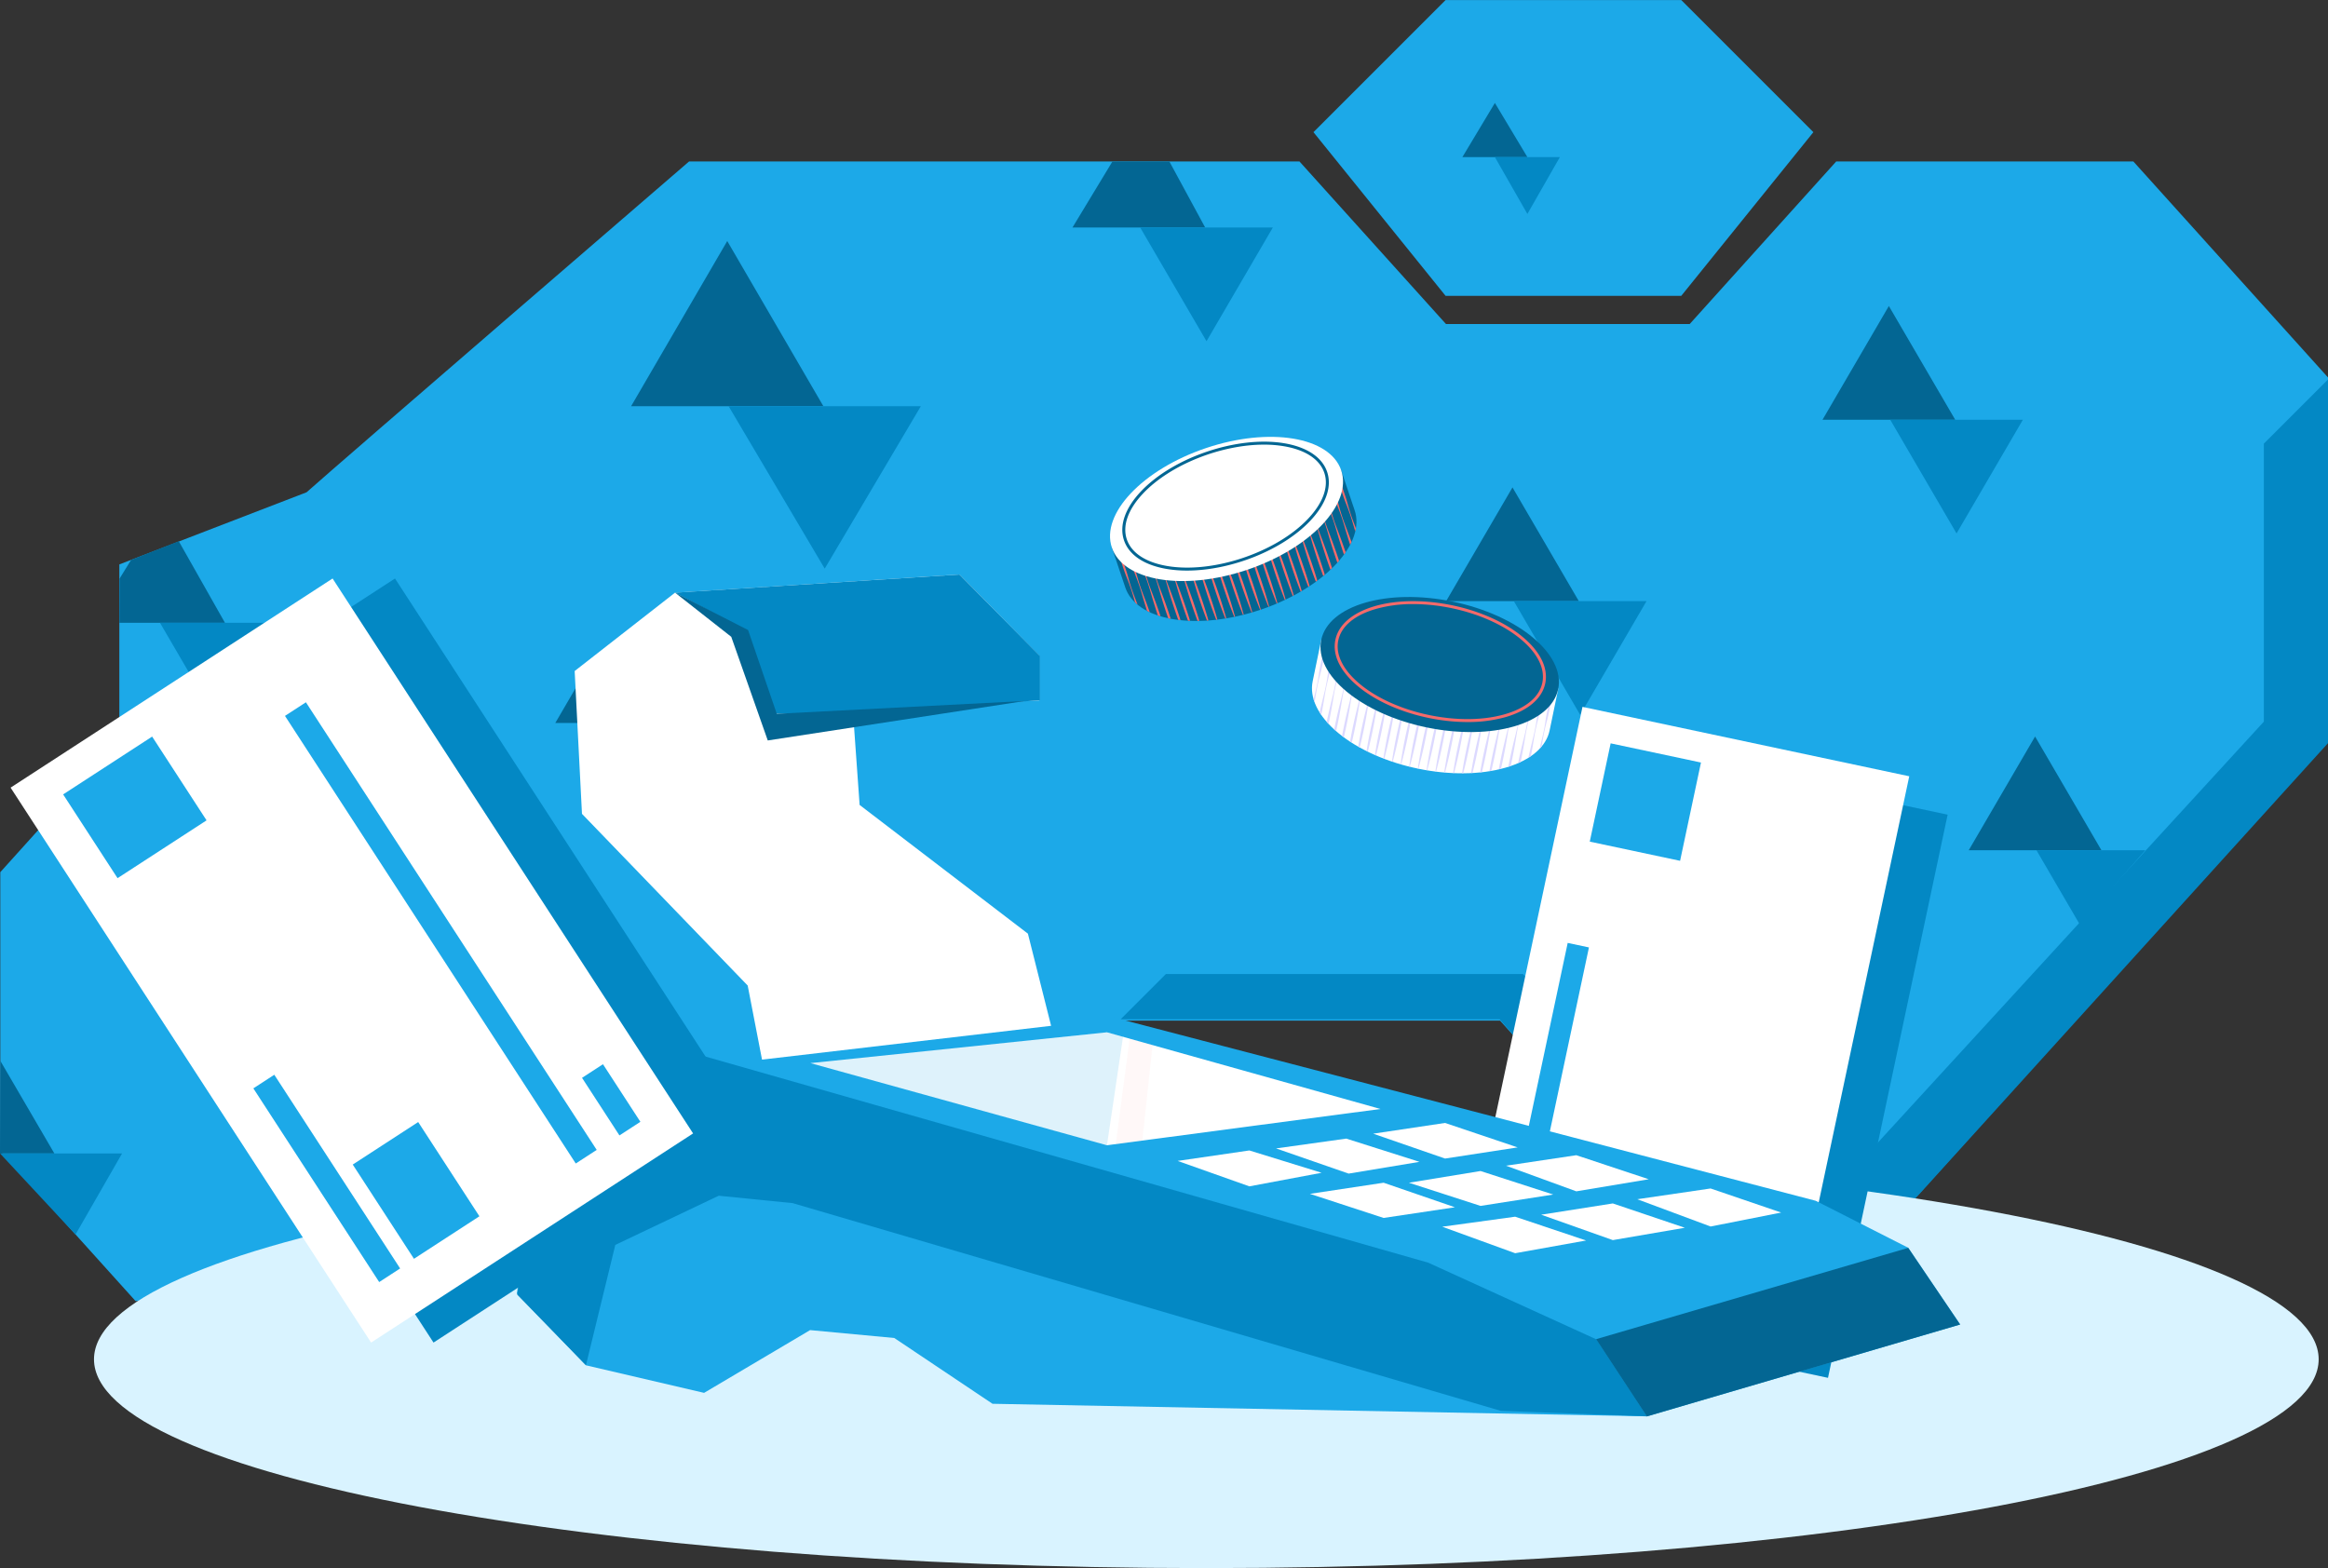 <svg xmlns="http://www.w3.org/2000/svg" width="859.757" height="579.169" viewBox="0 0 859.757 579.169">
  <rect x="0" y="0" width="859.757" height="579.169" fill="#333333" stroke="none"/>
  <g id="tntedc_img_1" transform="translate(-951 -2482)">
    <g id="Group_6643" data-name="Group 6643">
      <g id="Group_6640" data-name="Group 6640" transform="translate(10.079)">
        <g id="Group_6639" data-name="Group 6639">
          <g id="Group_6638" data-name="Group 6638">
            <path id="Path_21091" data-name="Path 21091" d="M10010.148,2628.795c11.554-10.353,141.253-122.179,141.253-122.179h225.432l54.1,60.038h90.017l54.1-60.038H10684.8l71.88,79.765v133.942l-151.051,167.619h-97.039l-57.668-63.994h-173.806l-93.323,103.561H9946.976l-49.946-55.426V2769.108l43.963-48.786V2655.44Z" transform="translate(-8956 35.023)" fill="#1ca9e8"/>
            <path id="Path_21095" data-name="Path 21095" d="M10756.678,2457.147l-23.687,23.686v102.676l-149.521,163.072h-60.905l-63.186-69.857h-131.874l-16.718,16.718h139.946l63.868,72.652h83.832l158.243-174.644Z" transform="translate(-8956 165.023)" fill="#0388c4"/>
            <path id="Path_21096" data-name="Path 21096" d="M10454.231,2423.348h87.038l48.793-60.454-48.793-48.792h-87.038l-48.793,48.792" transform="translate(-8979.438 167.922)" fill="#1ca9e8"/>
            <g id="Group_6628" data-name="Group 6628" transform="translate(60 7.023)">
              <path id="Polygon_5" data-name="Polygon 5" d="M24.5,0,49,42H0Z" transform="translate(1415 2655)" fill="#036693"/>
              <path id="Polygon_6" data-name="Polygon 6" d="M24.5,0,49,42H0Z" transform="translate(1489 2739) rotate(180)" fill="#0388c4"/>
            </g>
            <g id="Group_6629" data-name="Group 6629" transform="translate(199 -59.977)">
              <path id="Polygon_5-2" data-name="Polygon 5" d="M24.5,0,49,42H0Z" transform="translate(1415 2655)" fill="#036693"/>
              <path id="Polygon_6-2" data-name="Polygon 6" d="M24.5,0,49,42H0Z" transform="translate(1489 2739) rotate(180)" fill="#0388c4"/>
            </g>
            <g id="Group_6630" data-name="Group 6630" transform="translate(253 99.023)">
              <path id="Polygon_5-3" data-name="Polygon 5" d="M24.5,0,49,42H0Z" transform="translate(1415 2655)" fill="#036693"/>
              <path id="Path_21097" data-name="Path 21097" d="M32.944,14.475,49,42H8.783Z" transform="translate(1489 2739) rotate(180)" fill="#0388c4"/>
            </g>
            <g id="Group_6631" data-name="Group 6631" transform="translate(-269 70.023)">
              <path id="Polygon_5-4" data-name="Polygon 5" d="M14,0,28,24H0Z" transform="translate(1415 2655)" fill="#036693"/>
              <path id="Polygon_6-3" data-name="Polygon 6" d="M14,0,28,23H0Z" transform="translate(1457 2702) rotate(180)" fill="#ffa2a2"/>
            </g>
            <g id="Group_6632" data-name="Group 6632" transform="translate(-78 -130.977)">
              <path id="Path_21098" data-name="Path 21098" d="M35.8,17.653,49,42H0L14.733,17.653Z" transform="translate(1415 2655)" fill="#036693"/>
              <path id="Polygon_6-4" data-name="Polygon 6" d="M24.5,0,49,42H0Z" transform="translate(1489 2739) rotate(180)" fill="#0388c4"/>
            </g>
            <g id="Group_6633" data-name="Group 6633" transform="translate(-440 15.023)">
              <path id="Path_21099" data-name="Path 21099" d="M31.943,11.872,49,42H10.015l.051-16.3,4.279-6.93Z" transform="translate(1415 2655)" fill="#036693"/>
              <path id="Polygon_6-5" data-name="Polygon 6" d="M24.5,0,49,42H0Z" transform="translate(1489 2739) rotate(180)" fill="#0388c4"/>
            </g>
            <g id="Group_6634" data-name="Group 6634" transform="translate(-503 211.023)">
              <path id="Path_21100" data-name="Path 21100" d="M29.106,7.9,49,42H28.921Z" transform="translate(1415 2655)" fill="#036693"/>
              <path id="Path_21101" data-name="Path 21101" d="M45.066,42H0L17.194,12.056Z" transform="translate(1489 2739) rotate(180)" fill="#0388c4"/>
            </g>
            <g id="Group_6636" data-name="Group 6636" transform="translate(66 -134.977)">
              <path id="Path_27926" data-name="Path 27926" d="M12,0,24,20H0Z" transform="translate(1415 2655)" fill="#036693"/>
              <path id="Polygon_6-6" data-name="Polygon 6" d="M12,0,24,21H0Z" transform="translate(1451 2696) rotate(180)" fill="#0388c4"/>
            </g>
            <g id="Group_6637" data-name="Group 6637" transform="translate(-241 -83.977)">
              <path id="Polygon_5-5" data-name="Polygon 5" d="M35.5,0,71,61H0Z" transform="translate(1415 2655)" fill="#036693"/>
              <path id="Polygon_6-7" data-name="Polygon 6" d="M35.5,0,71,60H0Z" transform="translate(1522 2776) rotate(180)" fill="#0388c4"/>
            </g>
            <path id="Path_21102" data-name="Path 21102" d="M10517.828,2316.977l41.92,48.774Z" transform="translate(-8956 165.023)" fill="#0388c4"/>
          </g>
        </g>
      </g>
      <g id="Group_6642" data-name="Group 6642" transform="translate(-43.348 -56.564)">
        <path id="Path_21094" data-name="Path 21094" d="M410.8,0C637.679,0,821.6,34.528,821.6,77.121s-183.922,77.121-410.8,77.121S0,119.714,0,77.121,183.922,0,410.8,0Z" transform="translate(1029.059 2963.49)" fill="#d9f3ff"/>
        <g id="Group_6626" data-name="Group 6626" transform="translate(1626.273 2752.255) rotate(45)">
          <path id="Path_27927" data-name="Path 27927" d="M0,0H212.542V123.314H0Z" transform="matrix(-0.545, -0.839, 0.839, -0.545, 135.81, 245.414)" fill="#0388c4"/>
          <rect id="Rectangle_638" data-name="Rectangle 638" width="212.542" height="123.314" transform="matrix(-0.545, -0.839, 0.839, -0.545, 115.758, 245.414)" fill="#fff"/>
          <rect id="Rectangle_639" data-name="Rectangle 639" width="37.095" height="34.087" transform="matrix(-0.545, -0.839, 0.839, -0.545, 37.02, 100.385)" fill="#1ca9e8"/>
          <rect id="Rectangle_640" data-name="Rectangle 640" width="111.284" height="8.02" transform="matrix(-0.545, -0.839, 0.839, -0.545, 118.358, 225.969)" fill="#1ca9e8"/>
          <rect id="Rectangle_641" data-name="Rectangle 641" width="22.056" height="8.02" transform="matrix(-0.545, -0.839, 0.839, -0.545, 129.386, 218.951)" fill="#fdebeb"/>
        </g>
        <g id="Group_6641" data-name="Group 6641" transform="translate(1185.216 2750.061)">
          <g id="Group_6622" data-name="Group 6622" transform="translate(0 0)">
            <line id="Line_2" data-name="Line 2" y1="13.355" x2="1.282" transform="translate(380.796 0)" fill="#386167"/>
            <path id="Path_21076" data-name="Path 21076" d="M219.36,305.385l-44.891,20.94-11.664,70.441L188.345,423.3l43.623,10.178L271.117,410.3l31.09,2.911,36.28,24.3,241.652,4.636,115.683-33.925-19.153-28.334-34.174-17.358L375.319,292.756H359.854Z" transform="translate(-162.806 -130.529)" fill="#1ca9e8"/>
            <path id="Path_21077" data-name="Path 21077" d="M188.314,421.6l10.845-44.448,38.188-18.163,27.279,2.73,261.588,76.734,53.923,2.016-18.628-28.415L499.331,383.7l-280.31-79.94-45.28,21.7-10.8,70.076Z" transform="translate(-162.785 -128.853)" fill="#0388c4"/>
            <path id="Path_21078" data-name="Path 21078" d="M256.885,310.687l109.536,30.344,101.008-13.4L366.421,299.311Z" transform="translate(-148.476 -129.531)" fill="#fff"/>
            <path id="Path_21079" data-name="Path 21079" d="M374.6,341.045l26.48-3.867,26.684,8.246-26.684,5.014Z" transform="translate(-130.547 -123.763)" fill="#fff"/>
            <path id="Path_21080" data-name="Path 21080" d="M406.139,337.006l26.8,9.3,26.161-4.342-27.034-8.586Z" transform="translate(-125.742 -124.341)" fill="#fff"/>
            <path id="Path_21081" data-name="Path 21081" d="M437.272,332.332l26.539,9.181,26.807-4.117-26.807-9.035Z" transform="translate(-121 -125.106)" fill="#fff"/>
            <path id="Path_21082" data-name="Path 21082" d="M416.989,351.632l27.219,8.9,26.336-3.944-26.336-9.064Z" transform="translate(-124.09 -122.187)" fill="#fff"/>
            <path id="Path_21083" data-name="Path 21083" d="M448.725,348.1l26.44,8.554,26.848-4.2-26.848-8.684Z" transform="translate(-119.256 -122.759)" fill="#fff"/>
            <path id="Path_21084" data-name="Path 21084" d="M479.844,342.583l25.951-3.881,26.751,8.884-26.751,4.458Z" transform="translate(-114.516 -123.531)" fill="#fff"/>
            <path id="Path_21085" data-name="Path 21085" d="M459.4,362.112l26.922-3.7,26.208,8.789-26.208,4.7Z" transform="translate(-117.629 -120.529)" fill="#fff"/>
            <path id="Path_21086" data-name="Path 21086" d="M491.112,358.325l26.454-4.163,26.6,8.984-26.6,4.559Z" transform="translate(-112.8 -121.176)" fill="#fff"/>
            <path id="Path_21087" data-name="Path 21087" d="M521.906,353.34l27.074-3.974,26.067,8.894-26.067,5.153Z" transform="translate(-108.109 -121.907)" fill="#fff"/>
            <path id="Path_21088" data-name="Path 21088" d="M250.539,331.751,357.3,319.26l-8.568-34.033-62.15-47.541-2.527-35.374,68.914-3.227V182.527l-29.511-29.952L218.388,159.3l-37.043,28.927,2.7,52.751,61.2,63.411Z" transform="translate(-159.982 -151.881)" fill="#fff"/>
            <path id="Path_21089" data-name="Path 21089" d="M213.536,159.288l26.69,14.209,10.283,30.49h29.9l67.845-4.97V182.642l-29.706-30.06Z" transform="translate(-155.079 -151.88)" fill="#0388c4"/>
            <path id="Path_21103" data-name="Path 21103" d="M256,310.328l110.644,30.541,5.947-40.161-5.964-1.617Z" transform="translate(-148.71 -129.311)" fill="#1ca9e8" opacity="0.141"/>
            <path id="Path_21104" data-name="Path 21104" d="M346.843,339.115l9.819-1.33,3.784-35.321-8.47-2.342Z" transform="translate(-125.655 -128.002)" fill="#f06969" opacity="0.05"/>
            <path id="Path_21105" data-name="Path 21105" d="M508.721,402.124,623.975,368.4l19.188,28.312-115.7,33.949Z" transform="translate(-110.118 -119.008)" fill="#036693"/>
          </g>
          <path id="Path_21090" data-name="Path 21090" d="M15527.385,104.495l20.762,16.306,13.484,38.282,94.949-14.582-91.629,4.728-10.588-30.925Z" transform="translate(-15468.952 -97.095)" fill="#036693"/>
        </g>
        <g id="Group_6625" data-name="Group 6625" transform="translate(998.348 2752.36)">
          <rect id="Rectangle_636" data-name="Rectangle 636" width="244.291" height="141.735" transform="matrix(-0.545, -0.839, 0.839, -0.545, 156.097, 282.074)" fill="#0388c4"/>
          <rect id="Rectangle_638-2" data-name="Rectangle 638" width="244.291" height="141.735" transform="matrix(-0.545, -0.839, 0.839, -0.545, 133.05, 282.074)" fill="#fff"/>
          <rect id="Rectangle_639-2" data-name="Rectangle 639" width="36.874" height="39.179" transform="matrix(-0.545, -0.839, 0.839, -0.545, 39.412, 110.548)" fill="#1ca9e8"/>
          <rect id="Rectangle_640-2" data-name="Rectangle 640" width="85.271" height="9.219" transform="matrix(-0.545, -0.839, 0.839, -0.545, 136.038, 259.724)" fill="#1ca9e8"/>
          <rect id="Rectangle_641-2" data-name="Rectangle 641" width="25.351" height="9.219" transform="matrix(-0.545, -0.839, 0.839, -0.545, 224.766, 205.565)" fill="#1ca9e8"/>
          <rect id="Rectangle_642" data-name="Rectangle 642" width="41.483" height="28.808" transform="matrix(-0.545, -0.839, 0.839, -0.545, 148.881, 251.13)" fill="#1ca9e8"/>
          <rect id="Rectangle_643" data-name="Rectangle 643" width="197.046" height="9.219" transform="matrix(-0.545, -0.839, 0.839, -0.545, 208.634, 215.936)" fill="#1ca9e8"/>
        </g>
        <g id="Group_6396" data-name="Group 6396" transform="translate(1574.615 2824.18) rotate(180)">
          <g id="Group_6359" data-name="Group 6359" transform="translate(0 0)">
            <g id="Group_6353" data-name="Group 6353" transform="translate(4.765)">
              <g id="Group_6324" data-name="Group 6324" transform="translate(0)">
                <path id="Path_20817" data-name="Path 20817" d="M0,31.33,87.518,49.45,90.715,34h0c1.232-5.946-1.809-12.777-9.414-19.082C66.092,2.309,38.386-3.426,19.418,2.109,9.933,4.876,4.429,9.937,3.2,15.885h0Z" fill="#fff"/>
              </g>
              <g id="Group_6352" data-name="Group 6352" transform="translate(2.018 0.006)">
                <g id="Group_6325" data-name="Group 6325" transform="translate(0 9.043)">
                  <path id="Path_20818" data-name="Path 20818" d="M4.133.869c.243-.294.5-.585.772-.869-.192.79-.373,1.584-.573,2.374-.4,1.623-.8,3.25-1.1,4.9C2.9,8.91,2.7,10.577,2.411,12.226a98.864,98.864,0,0,1-2.33,9.767L0,21.975a98.848,98.848,0,0,1,1.742-9.89c.389-1.627.861-3.237,1.213-4.874.379-1.629.662-3.278.936-4.931C3.965,1.809,4.054,1.339,4.133.869Z" fill="#dcd9ff"/>
                </g>
                <g id="Group_6326" data-name="Group 6326" transform="translate(3.219 5.721)">
                  <path id="Path_20819" data-name="Path 20819" d="M4.884.618C5.19.407,5.508.2,5.832,0c-.47,2.125-.964,4.248-1.5,6.361-.4,1.625-.8,3.25-1.1,4.9C2.9,12.9,2.7,14.564,2.411,16.213A98.717,98.717,0,0,1,.081,25.98L0,25.964a99.263,99.263,0,0,1,1.74-9.89c.391-1.627.863-3.239,1.212-4.874.381-1.629.664-3.28.936-4.931C4.194,4.38,4.53,2.5,4.884.618Z" fill="#dcd9ff"/>
                </g>
                <g id="Group_6327" data-name="Group 6327" transform="translate(6.438 3.744)">
                  <path id="Path_20820" data-name="Path 20820" d="M5.442.438C5.756.29,6.074.142,6.4,0q-.933,4.523-2.07,9c-.4,1.623-.8,3.25-1.1,4.9-.328,1.639-.533,3.306-.822,4.955a98.85,98.85,0,0,1-2.33,9.767L0,28.607a98.814,98.814,0,0,1,1.74-9.89c.391-1.627.863-3.237,1.213-4.874.381-1.629.663-3.278.936-4.931Q4.578,4.658,5.442.438Z" fill="#dcd9ff"/>
                </g>
                <g id="Group_6328" data-name="Group 6328" transform="translate(9.657 2.402)">
                  <path id="Path_20821" data-name="Path 20821" d="M3.233,15.911c-.328,1.641-.533,3.306-.822,4.955a98.708,98.708,0,0,1-2.33,9.767L0,30.617a98.634,98.634,0,0,1,1.74-9.89c.391-1.627.863-3.239,1.213-4.874.381-1.629.664-3.28.936-4.931C4.465,7.36,5.126,3.813,5.895.29c.294-.1.6-.2.9-.29Q5.727,5.539,4.333,11.013C3.928,12.638,3.531,14.264,3.233,15.911Z" fill="#dcd9ff"/>
                </g>
                <g id="Group_6329" data-name="Group 6329" transform="translate(12.876 1.466)">
                  <path id="Path_20822" data-name="Path 20822" d="M4.331,12.617c-.4,1.623-.8,3.25-1.1,4.9C2.9,19.153,2.7,20.82,2.411,22.469a99.414,99.414,0,0,1-2.33,9.767L0,32.218a98.824,98.824,0,0,1,1.74-9.89c.391-1.627.863-3.237,1.212-4.874.381-1.629.664-3.278.936-4.931C4.558,8.391,5.346,4.281,6.282.2c.271-.067.539-.138.812-.2C6.321,4.236,5.389,8.438,4.331,12.617Z" fill="#dcd9ff"/>
                </g>
                <g id="Group_6330" data-name="Group 6330" transform="translate(16.094 0.792)">
                  <path id="Path_20823" data-name="Path 20823" d="M4.331,13.956c-.4,1.625-.8,3.25-1.1,4.9-.328,1.641-.535,3.306-.823,4.955A98.723,98.723,0,0,1,.081,33.575L0,33.559a98.642,98.642,0,0,1,1.74-9.89c.391-1.627.863-3.239,1.212-4.874.381-1.629.664-3.28.936-4.931C4.635,9.252,5.52,4.666,6.608.124,6.85.083,7.1.04,7.342,0,6.531,4.692,5.5,9.339,4.331,13.956Z" fill="#dcd9ff"/>
                </g>
                <g id="Group_6331" data-name="Group 6331" transform="translate(19.313 0.35)">
                  <path id="Path_20824" data-name="Path 20824" d="M4.331,15.065c-.4,1.623-.8,3.25-1.1,4.9C2.9,21.6,2.7,23.269,2.409,24.916A98.765,98.765,0,0,1,.081,34.685L0,34.667a98.715,98.715,0,0,1,1.74-9.89c.391-1.627.863-3.237,1.212-4.874.381-1.629.664-3.28.936-4.931C4.7,9.965,5.658,4.988,6.88.065,7.1.041,7.317.022,7.534,0,6.7,5.069,5.593,10.083,4.331,15.065Z" fill="#dcd9ff"/>
                </g>
                <g id="Group_6332" data-name="Group 6332" transform="translate(22.532 0.099)">
                  <path id="Path_20825" data-name="Path 20825" d="M4.331,15.982c-.4,1.625-.8,3.25-1.1,4.9C2.9,22.52,2.7,24.185,2.409,25.834A98.719,98.719,0,0,1,.081,35.6L0,35.585A98.6,98.6,0,0,1,1.74,25.7c.391-1.627.863-3.239,1.213-4.874.381-1.631.663-3.28.936-4.931C4.753,10.555,5.8,5.257,7.139.02,7.315.01,7.492.008,7.67,0,6.819,5.381,5.668,10.7,4.331,15.982Z" fill="#dcd9ff"/>
                </g>
                <g id="Group_6333" data-name="Group 6333" transform="translate(25.751 0)">
                  <path id="Path_20826" data-name="Path 20826" d="M4.331,16.746c-.4,1.625-.8,3.252-1.1,4.9C2.9,23.285,2.7,24.951,2.409,26.6A98.818,98.818,0,0,1,.081,36.368L0,36.35a98.824,98.824,0,0,1,1.74-9.89c.391-1.627.863-3.239,1.213-4.874.381-1.629.663-3.278.936-4.931C4.795,11.053,5.906,5.492,7.348,0c.144,0,.29.008.434.008C6.923,5.648,5.731,11.219,4.331,16.746Z" fill="#dcd9ff"/>
                </g>
                <g id="Group_6334" data-name="Group 6334" transform="translate(28.97 0.069)">
                  <path id="Path_20827" data-name="Path 20827" d="M4.331,17.344c-.4,1.625-.8,3.25-1.1,4.9C2.9,23.883,2.7,25.548,2.409,27.2A98.724,98.724,0,0,1,.081,36.964L0,36.948a98.616,98.616,0,0,1,1.74-9.89c.391-1.627.863-3.239,1.213-4.874.381-1.631.662-3.28.936-4.931A174.681,174.681,0,0,1,7.508,0c.12,0,.241,0,.361.008A173.829,173.829,0,0,1,4.331,17.344Z" fill="#dcd9ff"/>
                </g>
                <g id="Group_6335" data-name="Group 6335" transform="translate(32.189 0.287)">
                  <path id="Path_20828" data-name="Path 20828" d="M4.331,17.795c-.4,1.623-.8,3.25-1.1,4.9C2.9,24.331,2.7,26,2.409,27.645A98.741,98.741,0,0,1,.081,37.414L0,37.4a98.728,98.728,0,0,1,1.74-9.89c.391-1.627.863-3.239,1.213-4.874.381-1.629.661-3.28.936-4.931A173.617,173.617,0,0,1,7.627,0c.1.008.205.014.308.024A173.2,173.2,0,0,1,4.331,17.795Z" fill="#dcd9ff"/>
                </g>
                <g id="Group_6336" data-name="Group 6336" transform="translate(35.408 0.632)">
                  <path id="Path_20829" data-name="Path 20829" d="M4.331,18.115c-.4,1.625-.8,3.25-1.1,4.9-.328,1.641-.535,3.306-.824,4.955A99.267,99.267,0,0,1,.081,37.734L0,37.716a98.7,98.7,0,0,1,1.74-9.888c.389-1.629.861-3.239,1.212-4.874.381-1.631.662-3.28.936-4.933A171.762,171.762,0,0,1,7.713,0L7.98.034A172.1,172.1,0,0,1,4.331,18.115Z" fill="#dcd9ff"/>
                </g>
                <g id="Group_6337" data-name="Group 6337" transform="translate(38.627 1.098)">
                  <path id="Path_20830" data-name="Path 20830" d="M4.331,18.314c-.4,1.625-.8,3.252-1.1,4.9-.328,1.641-.535,3.308-.823,4.955A99.137,99.137,0,0,1,.081,37.933L0,37.918a98.746,98.746,0,0,1,1.74-9.89c.389-1.627.861-3.239,1.213-4.874.381-1.629.662-3.28.936-4.931A171.351,171.351,0,0,1,7.767,0c.081.012.162.03.243.043A171.475,171.475,0,0,1,4.331,18.314Z" fill="#dcd9ff"/>
                </g>
                <g id="Group_6338" data-name="Group 6338" transform="translate(41.845 1.683)">
                  <path id="Path_20831" data-name="Path 20831" d="M8.02.049A170.935,170.935,0,0,1,4.331,18.4c-.4,1.625-.8,3.25-1.1,4.9C2.9,24.936,2.7,26.6,2.409,28.249a98.858,98.858,0,0,1-2.33,9.767L0,38a98.606,98.606,0,0,1,1.74-9.89c.389-1.627.861-3.239,1.213-4.874.381-1.631.661-3.28.936-4.933A171,171,0,0,1,7.789,0C7.866.016,7.943.032,8.02.049Z" fill="#dcd9ff"/>
                </g>
                <g id="Group_6339" data-name="Group 6339" transform="translate(45.062 2.423)">
                  <path id="Path_20832" data-name="Path 20832" d="M4.333,18.322c-.4,1.625-.8,3.25-1.1,4.9-.328,1.641-.535,3.306-.823,4.955a98.609,98.609,0,0,1-2.33,9.767L0,37.926a99.282,99.282,0,0,1,1.742-9.89c.389-1.627.861-3.239,1.213-4.874.381-1.629.662-3.28.936-4.931A171.7,171.7,0,0,1,7.769,0c.081.02.162.038.241.057A171.82,171.82,0,0,1,4.333,18.322Z" fill="#dcd9ff"/>
                </g>
                <g id="Group_6340" data-name="Group 6340" transform="translate(48.281 3.278)">
                  <path id="Path_20833" data-name="Path 20833" d="M4.333,18.134c-.4,1.625-.8,3.25-1.1,4.9-.328,1.641-.533,3.306-.822,4.955a98.712,98.712,0,0,1-2.33,9.767L0,37.736a99.277,99.277,0,0,1,1.742-9.888c.389-1.629.861-3.239,1.213-4.876.379-1.629.662-3.278.936-4.931A172.005,172.005,0,0,1,7.719,0l.259.075A171.791,171.791,0,0,1,4.333,18.134Z" fill="#dcd9ff"/>
                </g>
                <g id="Group_6341" data-name="Group 6341" transform="translate(51.5 4.248)">
                  <path id="Path_20834" data-name="Path 20834" d="M4.333,17.83c-.4,1.625-.8,3.252-1.1,4.9-.328,1.641-.533,3.308-.821,4.955A98.589,98.589,0,0,1,.081,37.45L0,37.434a98.724,98.724,0,0,1,1.742-9.89c.389-1.627.861-3.239,1.213-4.874.379-1.629.661-3.28.936-4.931A173.151,173.151,0,0,1,7.638,0c.1.032.194.067.292.1A173.438,173.438,0,0,1,4.333,17.83Z" fill="#dcd9ff"/>
                </g>
                <g id="Group_6342" data-name="Group 6342" transform="translate(54.719 5.336)">
                  <path id="Path_20835" data-name="Path 20835" d="M4.333,17.41c-.4,1.625-.8,3.25-1.1,4.9-.328,1.639-.533,3.306-.822,4.955a98.865,98.865,0,0,1-2.33,9.767L0,37.011a98.693,98.693,0,0,1,1.742-9.888c.389-1.629.861-3.239,1.213-4.874.379-1.631.661-3.28.936-4.933A174.427,174.427,0,0,1,7.526,0c.115.043.223.093.336.138A175.492,175.492,0,0,1,4.333,17.41Z" fill="#dcd9ff"/>
                </g>
                <g id="Group_6343" data-name="Group 6343" transform="translate(57.938 6.588)">
                  <path id="Path_20836" data-name="Path 20836" d="M4.333,16.823c-.4,1.625-.8,3.25-1.1,4.9-.328,1.641-.533,3.306-.822,4.955a98.582,98.582,0,0,1-2.33,9.767L0,36.427a98.76,98.76,0,0,1,1.742-9.89c.389-1.627.861-3.239,1.212-4.874.379-1.629.662-3.28.936-4.931C4.8,11.1,5.918,5.518,7.37,0c.132.055.271.1.4.164C6.914,5.776,5.725,11.321,4.333,16.823Z" fill="#dcd9ff"/>
                </g>
                <g id="Group_6344" data-name="Group 6344" transform="translate(61.157 7.992)">
                  <path id="Path_20837" data-name="Path 20837" d="M4.333,16.086c-.4,1.623-.8,3.25-1.1,4.9C2.9,22.625,2.7,24.29,2.411,25.939a98.851,98.851,0,0,1-2.33,9.767L0,35.688A98.683,98.683,0,0,1,1.742,25.8c.389-1.629.861-3.239,1.212-4.876.379-1.629.662-3.278.936-4.931C4.759,10.616,5.816,5.279,7.172,0c.158.079.322.15.48.229C6.8,5.569,5.658,10.845,4.333,16.086Z" fill="#dcd9ff"/>
                </g>
                <g id="Group_6345" data-name="Group 6345" transform="translate(64.376 9.556)">
                  <path id="Path_20838" data-name="Path 20838" d="M4.333,15.188c-.4,1.625-.8,3.25-1.1,4.9C2.9,21.726,2.7,23.391,2.411,25.04a98.731,98.731,0,0,1-2.33,9.767L0,34.792A98.733,98.733,0,0,1,1.742,24.9c.389-1.627.861-3.239,1.211-4.874.381-1.629.663-3.28.938-4.931C4.71,10.024,5.687,4.984,6.931,0c.192.107.385.211.575.318C6.673,5.322,5.577,10.271,4.333,15.188Z" fill="#dcd9ff"/>
                </g>
                <g id="Group_6346" data-name="Group 6346" transform="translate(67.594 11.316)">
                  <path id="Path_20839" data-name="Path 20839" d="M4.333,14.1c-.4,1.623-.8,3.25-1.1,4.9C2.9,20.632,2.7,22.3,2.411,23.948a98.857,98.857,0,0,1-2.33,9.767L0,33.7a99.37,99.37,0,0,1,1.74-9.89c.391-1.627.863-3.237,1.212-4.874.381-1.629.664-3.278.938-4.931.76-4.7,1.661-9.374,2.778-14,.209.134.417.271.624.4C6.487,5.006,5.478,9.566,4.333,14.1Z" fill="#dcd9ff"/>
                </g>
                <g id="Group_6347" data-name="Group 6347" transform="translate(70.813 13.31)">
                  <path id="Path_20840" data-name="Path 20840" d="M3.233,17.664C2.9,19.305,2.7,20.97,2.411,22.619a98.635,98.635,0,0,1-2.33,9.767L0,32.37a98.618,98.618,0,0,1,1.74-9.89c.391-1.627.863-3.239,1.213-4.874.381-1.629.663-3.28.936-4.931C4.578,8.422,5.391,4.194,6.363,0c.227.166.444.338.666.508-.76,4.115-1.669,8.2-2.7,12.259C3.928,14.392,3.531,16.017,3.233,17.664Z" fill="#dcd9ff"/>
                </g>
                <g id="Group_6348" data-name="Group 6348" transform="translate(74.032 15.563)">
                  <path id="Path_20841" data-name="Path 20841" d="M4.333,11.181c-.4,1.623-.8,3.25-1.1,4.9-.328,1.639-.533,3.306-.822,4.955A98.843,98.843,0,0,1,.081,30.8L0,30.783a98.828,98.828,0,0,1,1.74-9.89c.391-1.627.863-3.237,1.213-4.874.381-1.629.663-3.278.936-4.931Q4.792,5.514,6,0c.239.209.484.417.713.626C6.019,4.165,5.217,7.682,4.333,11.181Z" fill="#dcd9ff"/>
                </g>
                <g id="Group_6349" data-name="Group 6349" transform="translate(77.251 18.231)">
                  <path id="Path_20842" data-name="Path 20842" d="M5.565,0c.243.261.476.523.7.784Q5.387,5,4.333,9.179c-.4,1.625-.8,3.25-1.1,4.9-.328,1.641-.533,3.306-.822,4.955A98.711,98.711,0,0,1,.081,28.8L0,28.782a98.739,98.739,0,0,1,1.74-9.89c.391-1.627.863-3.239,1.213-4.874.381-1.629.664-3.28.936-4.931Q4.629,4.523,5.565,0Z" fill="#dcd9ff"/>
                </g>
                <g id="Group_6350" data-name="Group 6350" transform="translate(80.47 21.551)">
                  <path id="Path_20843" data-name="Path 20843" d="M5.038,0q.329.471.626.944C5.241,2.81,4.8,4.67,4.331,6.527c-.4,1.623-.8,3.25-1.1,4.9C2.9,13.063,2.7,14.73,2.409,16.379A98.846,98.846,0,0,1,.081,26.146L0,26.128a98.824,98.824,0,0,1,1.74-9.89C2.131,14.611,2.6,13,2.952,11.365c.381-1.629.664-3.278.936-4.931C4.238,4.283,4.627,2.139,5.038,0Z" fill="#dcd9ff"/>
                </g>
                <g id="Group_6351" data-name="Group 6351" transform="translate(83.689 26.247)">
                  <path id="Path_20844" data-name="Path 20844" d="M.081,22.115,0,22.1a98.631,98.631,0,0,1,1.74-9.89c.391-1.627.863-3.239,1.212-4.874.381-1.629.663-3.28.936-4.931C4.019,1.6,4.167.8,4.3,0c.134.367.257.737.363,1.1-.115.464-.219.93-.338,1.394-.4,1.625-.8,3.251-1.1,4.9C2.9,9.035,2.7,10.7,2.409,12.348A98.7,98.7,0,0,1,.081,22.115Z" fill="#dcd9ff"/>
                </g>
              </g>
            </g>
            <g id="Group_6358" data-name="Group 6358" transform="translate(0 7.884)">
              <g id="Group_6354" data-name="Group 6354" transform="translate(0 0)">
                <path id="Path_20922" data-name="Path 20922" d="M44.686,47.454c24.68,0,44.686-10.623,44.686-23.727S69.366,0,44.686,0,0,10.623,0,23.727,20.007,47.454,44.686,47.454Z" transform="translate(9.621 0) rotate(11.697)" fill="#036693"/>
              </g>
              <g id="Group_6355" data-name="Group 6355" transform="translate(9.339 11.05)">
                <path id="Path_20845" data-name="Path 20845" d="M28.96,0A51.043,51.043,0,0,0,14.8,1.852C6.58,4.25,1.414,8.671.247,14.3s1.823,11.738,8.413,17.2C22.046,42.6,46.516,47.671,63.214,42.8c8.217-2.4,13.385-6.819,14.548-12.449s-1.821-11.74-8.41-17.2C59.423,4.915,43.389,0,28.96,0ZM49.008,43.562c-14.165,0-29.9-4.822-39.647-12.905C3.1,25.465.247,19.736,1.325,14.524S7.3,5.188,15.1,2.909C31.49-1.872,55.511,3.1,68.651,14h0c6.26,5.192,9.114,10.919,8.033,16.132S70.712,39.464,62.9,41.743A50,50,0,0,1,49.008,43.562Z" fill="#f46a6a"/>
              </g>
            </g>
          </g>
          <g id="Group_6395" data-name="Group 6395" transform="translate(77.375 56.26)">
            <g id="Group_6389" data-name="Group 6389" transform="translate(1.93 0)">
              <g id="Group_6360" data-name="Group 6360" transform="translate(0)">
                <path id="Path_20847" data-name="Path 20847" d="M5.706,55.832l84.706-28.5L85.38,12.379h0C83.445,6.622,77.373,2.258,67.625.651,48.13-2.566,21.313,6.459,7.728,20.807.937,27.98-1.263,35.126.675,40.883h0Z" fill="#036693"/>
              </g>
              <g id="Group_6388" data-name="Group 6388" transform="translate(0.215 0.033)">
                <g id="Group_6361" data-name="Group 6361" transform="translate(0 33.068)">
                  <path id="Path_20848" data-name="Path 20848" d="M0,1.139Q.092.574.229,0C.462.78.7,1.556.93,2.34c.47,1.605.948,3.211,1.523,4.781C3,8.7,3.659,10.245,4.242,11.815a98.5,98.5,0,0,1,2.915,9.609l-.077.026a99.2,99.2,0,0,1-3.487-9.416C3.108,10.431,2.7,8.8,2.18,7.214,1.688,5.614,1.1,4.048.5,2.482.33,2.038.17,1.588,0,1.139Z" fill="#f46a6a"/>
                </g>
                <g id="Group_6362" data-name="Group 6362" transform="translate(1.623 28.109)">
                  <path id="Path_20849" data-name="Path 20849" d="M0,1.011C.158.675.33.338.507,0c.666,2.073,1.311,4.155,1.916,6.25.47,1.605.948,3.211,1.521,4.783.545,1.582,1.207,3.124,1.789,4.692A99.067,99.067,0,0,1,8.65,25.334l-.079.026a98.7,98.7,0,0,1-3.485-9.416c-.484-1.6-.889-3.231-1.412-4.82-.494-1.6-1.082-3.166-1.679-4.73Q.961,3.713,0,1.011Z" fill="#f46a6a"/>
                </g>
                <g id="Group_6363" data-name="Group 6363" transform="translate(3.799 24.491)">
                  <path id="Path_20850" data-name="Path 20850" d="M0,.863C.2.575.4.288.606,0Q2.084,4.375,3.361,8.819c.47,1.605.948,3.211,1.523,4.783.545,1.582,1.207,3.124,1.789,4.692A99.055,99.055,0,0,1,9.59,27.9l-.079.026a98.467,98.467,0,0,1-3.485-9.416c-.486-1.6-.891-3.231-1.412-4.82-.494-1.6-1.084-3.166-1.681-4.73Q1.38,4.941,0,.863Z" fill="#f46a6a"/>
                </g>
                <g id="Group_6364" data-name="Group 6364" transform="translate(6.215 21.507)">
                  <path id="Path_20851" data-name="Path 20851" d="M5.583,15.537c.545,1.582,1.207,3.124,1.789,4.692a98.532,98.532,0,0,1,2.917,9.609l-.079.026a99.023,99.023,0,0,1-3.485-9.416c-.484-1.6-.889-3.231-1.412-4.82-.494-1.6-1.082-3.166-1.679-4.73Q1.684,5.848,0,.707C.2.472.423.235.634,0Q2.506,5.323,4.062,10.755C4.532,12.362,5.01,13.966,5.583,15.537Z" fill="#f46a6a"/>
                </g>
                <g id="Group_6365" data-name="Group 6365" transform="translate(8.813 18.926)">
                  <path id="Path_20852" data-name="Path 20852" d="M4.578,12.287c.47,1.608.95,3.211,1.522,4.783.545,1.582,1.207,3.124,1.789,4.692a99.082,99.082,0,0,1,2.917,9.609l-.079.028a98.519,98.519,0,0,1-3.485-9.418c-.484-1.6-.891-3.231-1.412-4.82-.494-1.6-1.082-3.166-1.681-4.73C2.642,8.523,1.25,4.578,0,.583.2.389.4.194.6,0,2.068,4.048,3.383,8.148,4.578,12.287Z" fill="#f46a6a"/>
                </g>
                <g id="Group_6366" data-name="Group 6366" transform="translate(11.495 16.596)">
                  <path id="Path_20853" data-name="Path 20853" d="M5.012,13.569c.47,1.607.948,3.211,1.523,4.783.543,1.582,1.207,3.124,1.789,4.694a98.439,98.439,0,0,1,2.915,9.607l-.077.028a99.057,99.057,0,0,1-3.487-9.418c-.484-1.6-.889-3.231-1.412-4.82-.492-1.6-1.082-3.166-1.679-4.73C2.9,9.353,1.351,4.949,0,.478.19.318.377.158.571,0,2.237,4.461,3.691,8.993,5.012,13.569Z" fill="#f46a6a"/>
                </g>
                <g id="Group_6367" data-name="Group 6367" transform="translate(14.258 14.495)">
                  <path id="Path_20854" data-name="Path 20854" d="M5.365,14.621c.47,1.607.948,3.211,1.521,4.783.545,1.582,1.207,3.124,1.789,4.694a99.048,99.048,0,0,1,2.917,9.607l-.079.028a98.516,98.516,0,0,1-3.485-9.418c-.484-1.6-.889-3.231-1.412-4.818-.494-1.6-1.082-3.168-1.679-4.732C3.11,10.034,1.426,5.253,0,.385.174.255.353.128.529,0,2.366,4.8,3.94,9.684,5.365,14.621Z" fill="#f46a6a"/>
                </g>
                <g id="Group_6368" data-name="Group 6368" transform="translate(17.109 12.585)">
                  <path id="Path_20855" data-name="Path 20855" d="M5.628,15.482c.47,1.607.948,3.211,1.523,4.783.543,1.582,1.207,3.124,1.789,4.694a99.065,99.065,0,0,1,2.917,9.609l-.079.026a98.5,98.5,0,0,1-3.485-9.418c-.486-1.6-.891-3.231-1.412-4.818-.494-1.6-1.084-3.166-1.681-4.732C3.254,10.585,1.483,5.482,0,.284.146.188.3.095.448,0,2.429,5.075,4.117,10.249,5.628,15.482Z" fill="#f46a6a"/>
                </g>
                <g id="Group_6369" data-name="Group 6369" transform="translate(20.008 10.826)">
                  <path id="Path_20856" data-name="Path 20856" d="M5.845,16.2c.47,1.605.948,3.209,1.521,4.783C7.911,22.56,8.572,24.1,9.155,25.67a98.527,98.527,0,0,1,2.917,9.609l-.079.026a99.207,99.207,0,0,1-3.485-9.416c-.484-1.6-.889-3.231-1.412-4.82-.494-1.6-1.082-3.166-1.679-4.73C3.373,11.043,1.526,5.681,0,.211.125.138.255.073.379,0,2.484,5.3,4.264,10.715,5.845,16.2Z" fill="#f46a6a"/>
                </g>
                <g id="Group_6370" data-name="Group 6370" transform="translate(22.961 9.216)">
                  <path id="Path_20857" data-name="Path 20857" d="M6.007,16.756c.47,1.606.948,3.211,1.523,4.783.545,1.582,1.207,3.124,1.789,4.692a99.071,99.071,0,0,1,2.917,9.609l-.079.026A98.676,98.676,0,0,1,8.671,26.45c-.486-1.6-.891-3.231-1.412-4.82-.494-1.6-1.082-3.166-1.681-4.73A175.277,175.277,0,0,1,0,.178C.109.12.209.057.318,0A174.051,174.051,0,0,1,6.007,16.756Z" fill="#f46a6a"/>
                </g>
                <g id="Group_6371" data-name="Group 6371" transform="translate(25.954 7.763)">
                  <path id="Path_20858" data-name="Path 20858" d="M6.13,17.161c.47,1.606.948,3.211,1.523,4.783.543,1.582,1.207,3.124,1.789,4.692a98.478,98.478,0,0,1,2.915,9.609l-.077.026a99.2,99.2,0,0,1-3.487-9.416c-.484-1.6-.889-3.231-1.412-4.82C6.888,20.435,6.3,18.869,5.7,17.3A172.923,172.923,0,0,1,0,.134C.093.091.184.043.276,0A172.993,172.993,0,0,1,6.13,17.161Z" fill="#f46a6a"/>
                </g>
                <g id="Group_6372" data-name="Group 6372" transform="translate(28.982 6.422)">
                  <path id="Path_20859" data-name="Path 20859" d="M6.219,17.453c.47,1.607.948,3.211,1.521,4.783.545,1.582,1.207,3.124,1.789,4.692a99.082,99.082,0,0,1,2.917,9.609l-.079.026a98.283,98.283,0,0,1-3.485-9.416c-.484-1.6-.889-3.231-1.412-4.82-.494-1.6-1.082-3.166-1.679-4.73A172.049,172.049,0,0,1,0,.107L.249,0A172.424,172.424,0,0,1,6.219,17.453Z" fill="#f46a6a"/>
                </g>
                <g id="Group_6373" data-name="Group 6373" transform="translate(32.041 5.194)">
                  <path id="Path_20860" data-name="Path 20860" d="M6.274,17.633c.47,1.607.948,3.211,1.523,4.783C8.339,24,9,25.54,9.586,27.11A98.46,98.46,0,0,1,12.5,36.717l-.077.026a98.257,98.257,0,0,1-3.485-9.416c-.486-1.6-.891-3.231-1.412-4.82-.494-1.6-1.084-3.166-1.681-4.73A172.033,172.033,0,0,1,0,.085C.077.055.156.03.233,0A171.84,171.84,0,0,1,6.274,17.633Z" fill="#f46a6a"/>
                </g>
                <g id="Group_6374" data-name="Group 6374" transform="translate(35.135 4.074)">
                  <path id="Path_20861" data-name="Path 20861" d="M.225,0A171.967,171.967,0,0,1,6.3,17.7c.47,1.607.948,3.211,1.521,4.783.545,1.582,1.207,3.124,1.789,4.694a98.507,98.507,0,0,1,2.917,9.607l-.079.028A99.054,99.054,0,0,1,8.958,27.4c-.484-1.6-.889-3.231-1.412-4.82-.494-1.6-1.082-3.166-1.679-4.73A171,171,0,0,1,0,.077Z" fill="#f46a6a"/>
                </g>
                <g id="Group_6375" data-name="Group 6375" transform="translate(38.271 3.104)">
                  <path id="Path_20862" data-name="Path 20862" d="M6.274,17.625c.47,1.607.948,3.211,1.523,4.783C8.341,23.989,9,25.532,9.586,27.1A99.045,99.045,0,0,1,12.5,36.709l-.079.028a98.509,98.509,0,0,1-3.485-9.418c-.486-1.6-.891-3.231-1.412-4.818-.494-1.6-1.082-3.168-1.681-4.732A171.617,171.617,0,0,1,0,.073C.079.049.156.022.235,0A171.525,171.525,0,0,1,6.274,17.625Z" fill="#f46a6a"/>
                </g>
                <g id="Group_6376" data-name="Group 6376" transform="translate(41.437 2.249)">
                  <path id="Path_20863" data-name="Path 20863" d="M6.224,17.433c.47,1.605.948,3.209,1.522,4.781.543,1.584,1.207,3.124,1.789,4.694a98.326,98.326,0,0,1,2.915,9.609l-.077.026a99.045,99.045,0,0,1-3.487-9.418C8.4,25.524,8,23.895,7.474,22.307c-.494-1.6-1.082-3.166-1.679-4.732A172.231,172.231,0,0,1,0,.065L.263,0A172.391,172.391,0,0,1,6.224,17.433Z" fill="#f46a6a"/>
                </g>
                <g id="Group_6377" data-name="Group 6377" transform="translate(44.636 1.509)">
                  <path id="Path_20864" data-name="Path 20864" d="M6.141,17.125c.47,1.606.948,3.211,1.521,4.783.545,1.582,1.207,3.124,1.789,4.692a99.087,99.087,0,0,1,2.917,9.609l-.079.026A98.532,98.532,0,0,1,8.8,26.817c-.484-1.6-.889-3.231-1.412-4.818-.494-1.6-1.082-3.166-1.679-4.73A173.2,173.2,0,0,1,0,.061C.1.04.2.022.3,0A173.443,173.443,0,0,1,6.141,17.125Z" fill="#f46a6a"/>
                </g>
                <g id="Group_6378" data-name="Group 6378" transform="translate(47.866 0.891)">
                  <path id="Path_20865" data-name="Path 20865" d="M6.025,16.695c.47,1.606.948,3.211,1.523,4.783.543,1.582,1.207,3.124,1.789,4.692a98.516,98.516,0,0,1,2.915,9.609l-.077.026a99.209,99.209,0,0,1-3.487-9.416c-.484-1.6-.889-3.231-1.41-4.82-.494-1.6-1.084-3.166-1.681-4.73A174.6,174.6,0,0,1,0,.051C.12.032.239.02.359,0A175.124,175.124,0,0,1,6.025,16.695Z" fill="#f46a6a"/>
                </g>
                <g id="Group_6379" data-name="Group 6379" transform="translate(51.143 0.417)">
                  <path id="Path_20866" data-name="Path 20866" d="M5.865,16.12c.47,1.607.948,3.211,1.521,4.783.545,1.582,1.207,3.124,1.789,4.692A99.081,99.081,0,0,1,12.092,35.2l-.079.026a99.011,99.011,0,0,1-3.485-9.416c-.484-1.6-.889-3.231-1.412-4.82-.494-1.6-1.082-3.165-1.679-4.73C3.383,10.944,1.53,5.557,0,.061.142.043.286.016.429,0,2.52,5.279,4.291,10.666,5.865,16.12Z" fill="#f46a6a"/>
                </g>
                <g id="Group_6380" data-name="Group 6380" transform="translate(54.46 0.123)">
                  <path id="Path_20867" data-name="Path 20867" d="M5.662,15.366c.47,1.607.948,3.211,1.523,4.783.545,1.582,1.207,3.124,1.789,4.692A99.063,99.063,0,0,1,11.89,34.45l-.079.026A98.276,98.276,0,0,1,8.326,25.06c-.486-1.6-.891-3.231-1.412-4.82-.494-1.6-1.082-3.166-1.68-4.73C3.272,10.427,1.491,5.284,0,.043.176.032.353.012.529,0,2.49,5.038,4.163,10.172,5.662,15.366Z" fill="#f46a6a"/>
                </g>
                <g id="Group_6381" data-name="Group 6381" transform="translate(57.821 0)">
                  <path id="Path_20868" data-name="Path 20868" d="M5.417,14.44c.47,1.607.948,3.211,1.523,4.783.543,1.582,1.207,3.124,1.789,4.694a98.32,98.32,0,0,1,2.915,9.607l-.077.028a99.055,99.055,0,0,1-3.487-9.418c-.484-1.6-.889-3.231-1.412-4.82-.494-1.6-1.082-3.166-1.679-4.73C3.138,9.791,1.438,4.945,0,.014.217.008.436,0,.656,0,2.461,4.74,4.011,9.566,5.417,14.44Z" fill="#f46a6a"/>
                </g>
                <g id="Group_6382" data-name="Group 6382" transform="translate(61.259 0.042)">
                  <path id="Path_20869" data-name="Path 20869" d="M5.093,13.349c.472,1.607.95,3.211,1.522,4.783.545,1.582,1.207,3.124,1.789,4.694a99.045,99.045,0,0,1,2.917,9.607l-.079.028a98.523,98.523,0,0,1-3.485-9.418c-.484-1.6-.889-3.231-1.412-4.82-.494-1.6-1.082-3.166-1.679-4.73C2.95,9.05,1.37,4.562,0,0,.249.01.5.024.744.036,2.37,4.416,3.8,8.861,5.093,13.349Z" fill="#f46a6a"/>
                </g>
                <g id="Group_6383" data-name="Group 6383" transform="translate(64.782 0.294)">
                  <path id="Path_20870" data-name="Path 20870" d="M6.209,16.831C6.752,18.413,7.415,19.955,8,21.525a98.472,98.472,0,0,1,2.915,9.607l-.077.028a99.064,99.064,0,0,1-3.487-9.418c-.484-1.6-.889-3.231-1.41-4.82-.494-1.6-1.084-3.166-1.681-4.73C2.707,8.174,1.276,4.113,0,0,.278.03.553.067.829.1c1.42,3.938,2.7,7.923,3.857,11.945C5.156,13.656,5.634,15.259,6.209,16.831Z" fill="#f46a6a"/>
                </g>
                <g id="Group_6384" data-name="Group 6384" transform="translate(68.384 0.8)">
                  <path id="Path_20871" data-name="Path 20871" d="M4.2,10.494c.47,1.607.948,3.211,1.521,4.785.545,1.58,1.207,3.124,1.789,4.692a98.9,98.9,0,0,1,2.917,9.609l-.079.026a99.051,99.051,0,0,1-3.485-9.418c-.484-1.6-.889-3.231-1.412-4.818-.494-1.6-1.082-3.166-1.679-4.732Q1.737,5.371,0,0C.312.059.628.117.932.18Q2.709,5.289,4.2,10.494Z" fill="#f46a6a"/>
                </g>
                <g id="Group_6385" data-name="Group 6385" transform="translate(72.132 1.7)">
                  <path id="Path_20872" data-name="Path 20872" d="M0,0C.344.1.677.209,1.007.32Q2.37,4.4,3.566,8.547c.47,1.605.948,3.211,1.523,4.783.545,1.582,1.207,3.124,1.789,4.692a99.084,99.084,0,0,1,2.917,9.609l-.079.026A98.64,98.64,0,0,1,6.23,18.241c-.486-1.6-.891-3.233-1.412-4.82-.494-1.6-1.082-3.166-1.681-4.73Q1.473,4.378,0,0Z" fill="#f46a6a"/>
                </g>
                <g id="Group_6386" data-name="Group 6386" transform="translate(76.133 3.207)">
                  <path id="Path_20873" data-name="Path 20873" d="M0,0C.346.162.687.326,1.015.5Q1.88,3.234,2.682,5.991C3.152,7.6,3.63,9.2,4.2,10.774c.543,1.582,1.2,3.124,1.789,4.692a99.057,99.057,0,0,1,2.915,9.609l-.077.026a99.216,99.216,0,0,1-3.487-9.416c-.484-1.6-.889-3.231-1.412-4.82C3.438,9.266,2.85,7.7,2.253,6.136,1.467,4.1.723,2.054,0,0Z" fill="#f46a6a"/>
                </g>
                <g id="Group_6387" data-name="Group 6387" transform="translate(80.648 6.007)">
                  <path id="Path_20874" data-name="Path 20874" d="M7.51,21.227l-.079.026a98.285,98.285,0,0,1-3.485-9.416c-.484-1.6-.889-3.231-1.412-4.82C2.04,5.417,1.451,3.851.855,2.287.561,1.526.284.762,0,0,.3.251.594.506.871.768c.134.458.278.914.411,1.374.472,1.605.95,3.211,1.522,4.783.545,1.582,1.207,3.124,1.789,4.692A99.082,99.082,0,0,1,7.51,21.227Z" fill="#f46a6a"/>
                </g>
              </g>
            </g>
            <g id="Group_6394" data-name="Group 6394" transform="translate(0 4.635)">
              <g id="Group_6390" data-name="Group 6390" transform="translate(0 0)">
                <ellipse id="Ellipse_163" data-name="Ellipse 163" cx="23.727" cy="44.686" rx="23.727" ry="44.686" transform="translate(84.705 0) rotate(71.401)" fill="#fff"/>
              </g>
              <g id="Group_6391" data-name="Group 6391" transform="translate(12.135 13.982)">
                <path id="Path_20875" data-name="Path 20875" d="M52.377,0C36.311,0,17.234,7.433,6.908,18.342,1.023,24.556-1.208,30.98.625,36.429s7.494,9.216,15.94,10.611c17.157,2.832,40.846-5.14,52.8-17.769,5.887-6.215,8.116-12.641,6.286-18.089S68.158,1.965,59.71.571h0A45.233,45.233,0,0,0,52.377,0ZM23.945,46.514a44.056,44.056,0,0,1-7.2-.563C8.719,44.63,3.366,41.121,1.667,36.077S2.116,25,7.708,19.1C19.44,6.7,42.689-1.131,59.532,1.659c8.023,1.323,13.379,4.83,15.075,9.874s-.448,11.075-6.039,16.981C58.432,39.219,39.709,46.514,23.945,46.514Z" fill="#036693"/>
              </g>
            </g>
          </g>
        </g>
      </g>
    </g>
  </g>
</svg>
